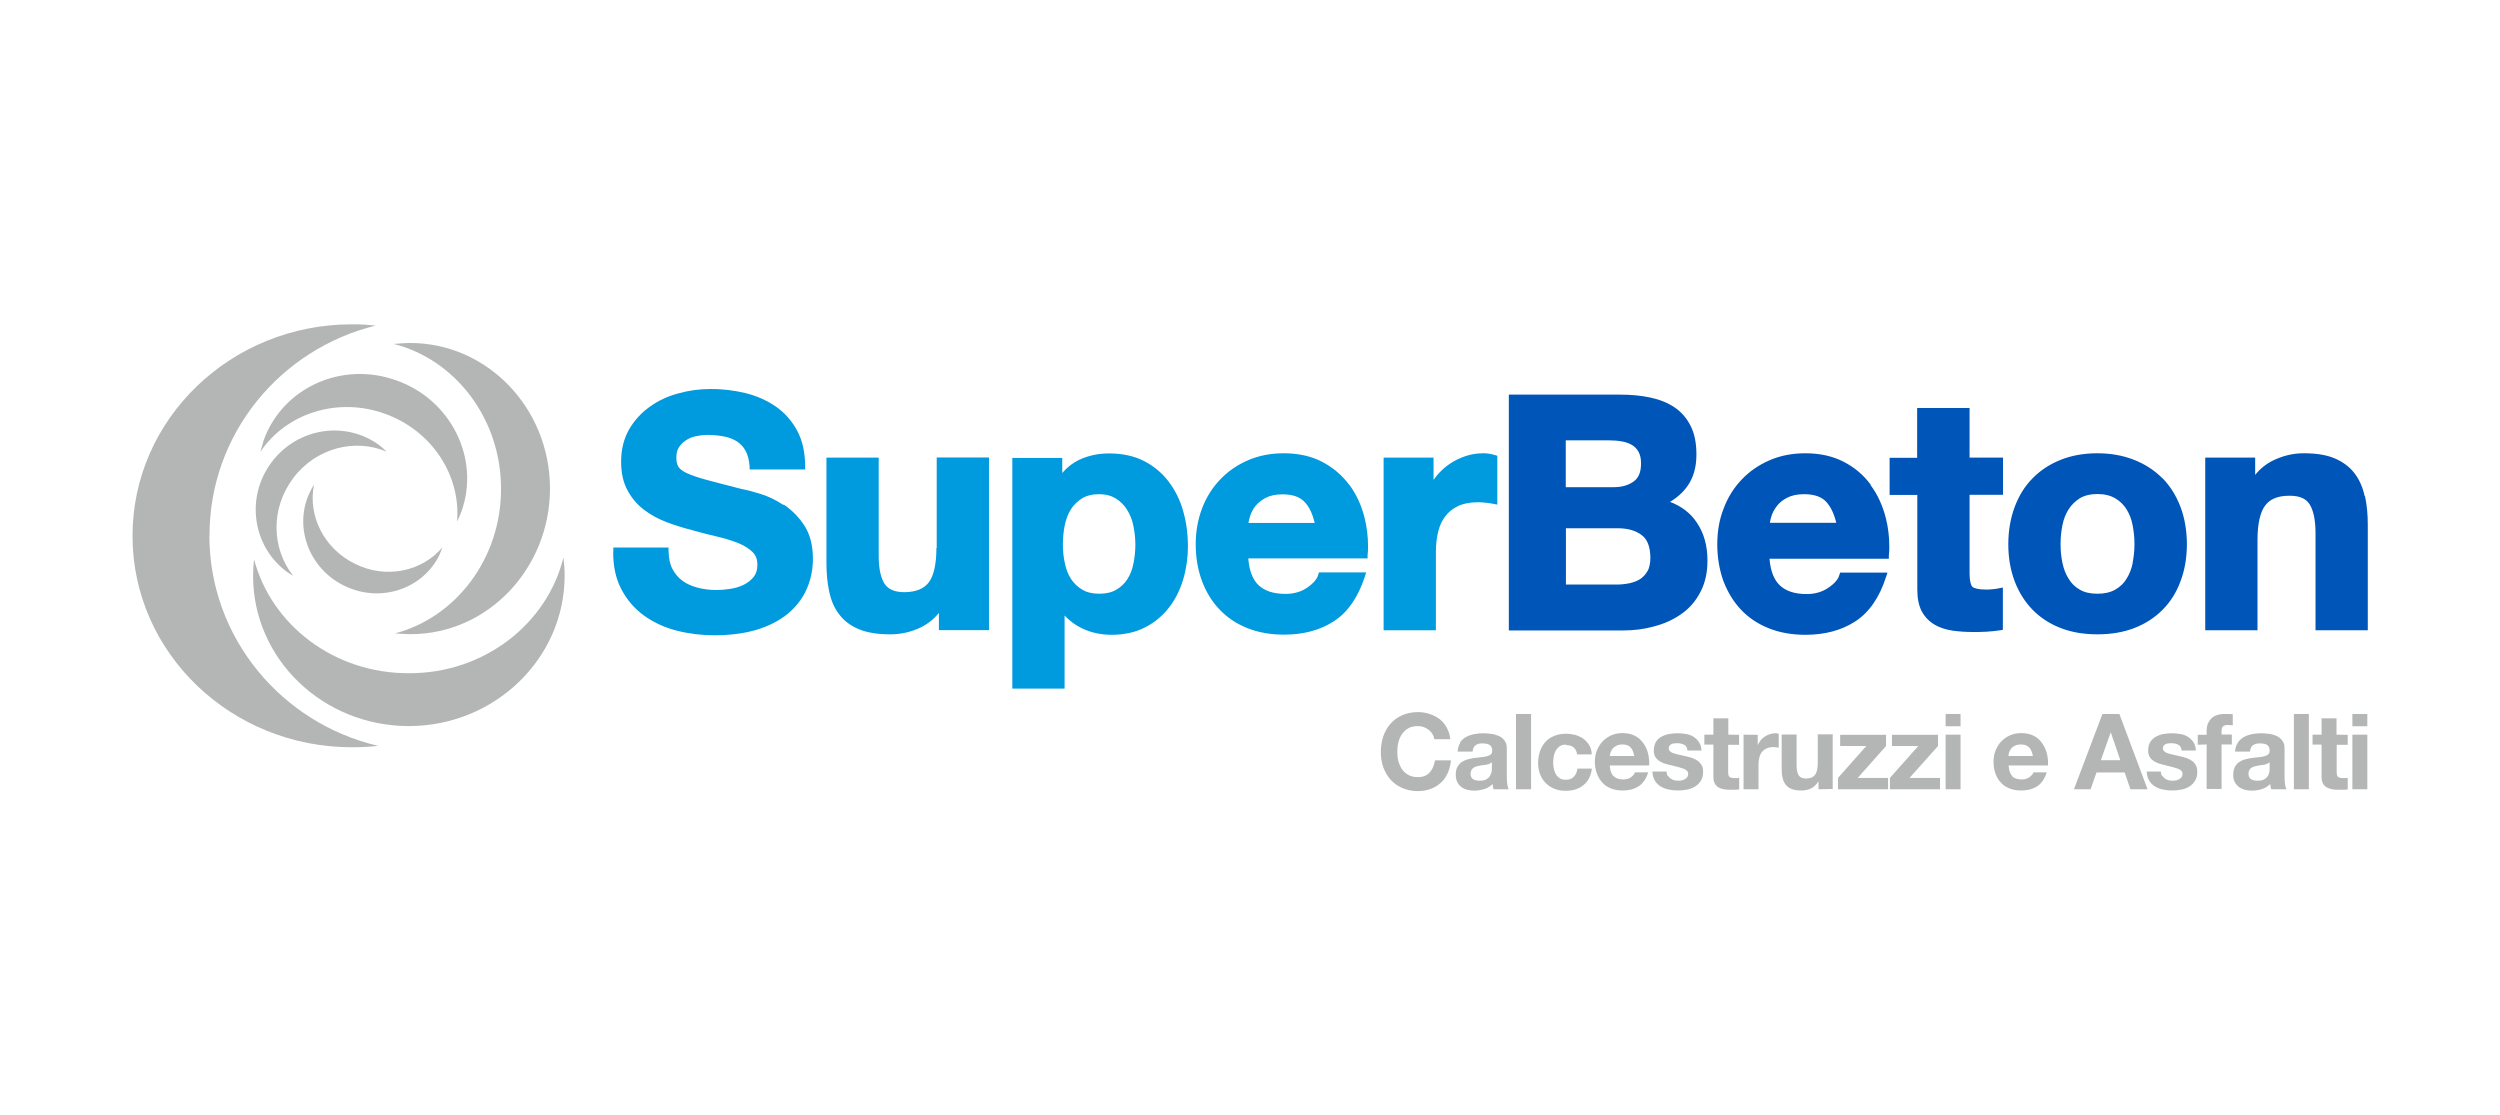<?xml version="1.0" encoding="UTF-8"?>
<svg id="Livello_1" data-name="Livello 1" xmlns="http://www.w3.org/2000/svg" viewBox="0 0 160.72 71.69">
  <defs>
    <style>
      .cls-1 {
        fill: #b4b5b5;
      }

      .cls-1, .cls-2, .cls-3 {
        stroke-width: 0px;
      }

      .cls-2 {
        fill: #0055b8;
      }

      .cls-3 {
        fill: #009ade;
      }
    </style>
  </defs>
  <path class="cls-3" d="M50.36,32.46c-.5-.33-1-.57-1.51-.72-.49-.15-.88-.25-1.16-.3-.91-.23-1.66-.43-2.23-.58-.56-.15-1-.3-1.3-.44-.3-.14-.48-.29-.55-.42-.08-.13-.13-.32-.13-.58,0-.29.06-.5.17-.67.12-.18.27-.33.46-.45.19-.13.4-.21.64-.26.25-.05.49-.08.74-.08.39,0,.74.04,1.06.1.31.06.59.17.83.32.23.15.41.34.55.6.14.25.23.59.26,1v.2h3.57v-.21c0-.88-.17-1.64-.51-2.28-.34-.63-.8-1.15-1.37-1.55-.58-.4-1.23-.69-1.96-.87-.72-.17-1.48-.27-2.27-.26-.68,0-1.36.09-2.04.28-.68.18-1.3.47-1.84.86-.55.39-.99.88-1.33,1.46-.34.6-.51,1.29-.51,2.08,0,.7.13,1.31.41,1.83.27.5.62.92,1.06,1.25.43.33.91.59,1.46.8.53.2,1.08.37,1.63.51.53.15,1.06.29,1.59.41.51.12.97.26,1.37.42.39.16.7.35.93.58.21.21.31.46.31.82,0,.33-.08.58-.24.78-.17.21-.38.38-.65.51-.27.13-.55.21-.87.26-.32.05-.62.07-.89.07-.41,0-.81-.05-1.19-.15-.38-.1-.7-.24-.97-.44-.27-.19-.48-.45-.65-.76-.16-.3-.24-.69-.25-1.16v-.22h-3.55v.2s-.01.12-.01.12c0,.89.17,1.68.52,2.35.36.69.85,1.26,1.46,1.7.61.44,1.31.77,2.1.97.78.2,1.59.3,2.42.3,1.02,0,1.93-.12,2.71-.35.79-.24,1.45-.58,2-1.02.54-.45.95-.97,1.22-1.58.27-.6.41-1.26.41-1.97,0-.85-.18-1.57-.56-2.15-.36-.55-.81-.99-1.31-1.33M60.2,35.23c0,1.06-.18,1.8-.49,2.21-.31.4-.8.62-1.56.63-.67,0-1.06-.2-1.29-.55-.24-.38-.38-1-.37-1.86v-6.24h-3.36v6.77c0,.68.06,1.29.18,1.85.12.57.33,1.06.65,1.47.31.41.74.73,1.28.95.54.22,1.21.32,2.01.32.65,0,1.29-.14,1.91-.43.46-.22.87-.54,1.2-.95v1.11h3.22v-11.1h-3.36v5.81ZM75.13,30.96c-.42-.55-.94-.99-1.58-1.32-.64-.33-1.4-.49-2.26-.49-.69,0-1.33.14-1.91.41-.42.2-.78.48-1.09.85v-.97h-3.21v14.83h3.36v-4.7c.32.34.68.61,1.11.82.58.28,1.23.42,1.92.42.81,0,1.53-.16,2.15-.48.61-.31,1.12-.74,1.54-1.28.41-.53.71-1.14.91-1.82.2-.68.3-1.39.3-2.12,0-.77-.1-1.52-.3-2.23-.2-.72-.51-1.35-.93-1.9M72.87,36.22c-.08.4-.21.73-.39,1.01-.18.28-.42.51-.71.68-.29.17-.65.26-1.1.26s-.8-.09-1.09-.26c-.3-.18-.54-.41-.72-.68-.19-.29-.32-.62-.4-1.01-.09-.4-.13-.8-.13-1.21s.04-.84.12-1.24c.08-.39.21-.73.39-1.02.19-.29.42-.52.72-.71.28-.17.64-.27,1.09-.27s.79.1,1.07.27c.3.18.54.42.73.72.19.3.33.64.41,1.03.08.4.13.8.13,1.21s-.04.82-.12,1.21M86.74,31.17c-.46-.62-1.04-1.11-1.74-1.48-.71-.37-1.54-.55-2.47-.55-.84,0-1.61.15-2.3.45-.69.3-1.29.71-1.79,1.24-.5.52-.89,1.14-1.16,1.85-.27.71-.41,1.49-.41,2.31s.13,1.63.4,2.35c.26.71.64,1.33,1.13,1.84.49.52,1.09.92,1.79,1.2.7.28,1.49.42,2.35.42,1.24,0,2.32-.28,3.21-.86.9-.58,1.56-1.55,1.99-2.86l.09-.28h-3.04l-.04.15c-.08.27-.3.54-.7.82-.39.27-.85.41-1.41.41-.79,0-1.36-.2-1.75-.58-.35-.34-.58-.9-.64-1.7h7.67v-.2c.02-.18.03-.37.03-.56,0-.65-.08-1.27-.23-1.88-.2-.78-.52-1.48-.97-2.09M80.26,33.62c.02-.13.05-.27.1-.42.07-.24.19-.46.35-.67.17-.21.39-.38.67-.53.27-.14.63-.22,1.07-.22.68,0,1.14.18,1.44.51.28.3.49.74.63,1.33h-4.26ZM96.09,29.25c-.25-.07-.48-.11-.7-.11-.39,0-.77.05-1.14.17-.36.12-.71.28-1.02.49-.32.21-.6.47-.85.76-.08.1-.15.2-.22.29v-1.43h-3.21v11.1h3.36v-5.02c0-.47.05-.9.14-1.29.09-.39.24-.72.45-1,.21-.28.47-.5.82-.67.33-.16.76-.25,1.27-.25.17,0,.35,0,.53.03.19.02.35.04.48.07l.26.05v-3.14"/>
  <path class="cls-2" d="M107.37,32.26c.48-.29.86-.64,1.14-1.05.37-.54.55-1.21.55-1.98,0-.71-.11-1.32-.36-1.82-.24-.5-.59-.91-1.03-1.21-.44-.3-.96-.51-1.56-.64-.6-.13-1.25-.19-1.96-.19h-7.15v15.16h7.36c.68,0,1.34-.08,1.98-.26.65-.17,1.23-.43,1.74-.79.52-.36.93-.83,1.23-1.41.31-.58.46-1.26.46-2.03,0-.96-.23-1.79-.71-2.48-.39-.58-.96-1.01-1.68-1.29M100.66,28.31h2.82c.28,0,.54.02.8.07.24.04.46.12.64.23.17.1.31.24.42.44.1.18.16.42.16.74,0,.58-.17.94-.47,1.16-.33.24-.75.37-1.3.37h-3.07v-3.02ZM105.92,36.7c-.12.22-.27.38-.45.51-.2.13-.43.22-.69.28-.27.06-.56.09-.86.09h-3.25v-3.62h3.31c.67,0,1.18.15,1.56.44.36.27.55.73.56,1.45,0,.36-.07.65-.17.85M120.27,31.17c-.45-.62-1.04-1.12-1.74-1.48-.71-.37-1.54-.55-2.47-.55-.84,0-1.61.15-2.3.45-.69.3-1.29.71-1.79,1.24-.5.52-.89,1.14-1.16,1.86-.28.71-.41,1.48-.41,2.3s.13,1.63.39,2.35c.27.71.64,1.33,1.13,1.85.49.52,1.09.92,1.79,1.2.7.28,1.49.42,2.35.42h0c1.24,0,2.32-.28,3.21-.86.9-.58,1.56-1.55,1.98-2.86l.09-.28h-3.04l-.05.15c-.07.27-.29.54-.7.82-.39.27-.85.41-1.4.41-.8,0-1.36-.2-1.75-.58-.35-.34-.58-.9-.64-1.69h7.67v-.2c.02-.19.03-.37.03-.56,0-.64-.07-1.27-.23-1.88-.2-.78-.52-1.48-.97-2.09M113.78,33.62c.02-.13.05-.27.1-.43.07-.23.19-.45.36-.67.16-.21.39-.39.67-.53.27-.14.63-.22,1.07-.22.68,0,1.15.18,1.44.51.27.3.49.74.63,1.33h-4.26ZM126.61,26.23h-3.36v3.2h-1.77v2.39h1.78v6.08c0,.56.09,1.03.29,1.41.2.36.47.64.81.84.33.2.72.32,1.15.39.42.06.86.09,1.32.09.29,0,.59,0,.9-.02.31-.02.59-.05.85-.09l.18-.03v-2.72l-.26.05c-.13.03-.27.05-.41.06-.14.02-.29.02-.45.02-.47,0-.76-.09-.84-.18-.09-.08-.18-.37-.18-.84v-5.07h2.15v-2.39h-2.15v-3.2ZM139.01,30.74c-.51-.51-1.11-.9-1.82-1.18-.71-.28-1.5-.42-2.36-.42s-1.65.14-2.35.42c-.7.28-1.3.67-1.8,1.18-.51.51-.89,1.13-1.16,1.85-.27.72-.41,1.53-.41,2.4s.14,1.67.41,2.38c.27.71.66,1.33,1.16,1.84.5.51,1.11.9,1.81,1.17.7.27,1.48.4,2.35.4s1.65-.13,2.36-.4c.7-.27,1.31-.66,1.82-1.17.51-.51.9-1.13,1.16-1.84.27-.71.41-1.51.41-2.38s-.14-1.68-.41-2.4c-.27-.71-.65-1.33-1.16-1.85M137.11,36.19c-.08.38-.21.72-.4,1.02-.18.3-.42.52-.73.7-.3.17-.67.26-1.14.26s-.84-.09-1.13-.26c-.3-.17-.54-.4-.72-.7-.19-.3-.32-.64-.4-1.02-.08-.39-.12-.79-.12-1.21s.04-.82.12-1.22c.08-.39.21-.73.4-1.02.18-.28.42-.52.72-.71.29-.17.66-.27,1.13-.27s.84.1,1.14.27c.31.19.55.42.73.71.18.29.32.63.39,1.02.08.4.12.8.12,1.22s-.04.81-.12,1.21M152.02,31.9c-.12-.57-.34-1.06-.65-1.47-.31-.41-.74-.73-1.27-.96-.54-.23-1.21-.33-2.01-.33-.66,0-1.29.15-1.91.44-.47.22-.87.54-1.2.95v-1.11h-3.21v11.1h3.36v-5.81c0-1.06.18-1.81.5-2.22.31-.41.8-.62,1.56-.62.66,0,1.06.19,1.29.55.24.38.38,1,.38,1.86v6.24h3.36v-6.78c0-.68-.06-1.29-.18-1.85"/>
  <g>
    <path class="cls-1" d="M92.09,47.19c-.06-.1-.14-.19-.24-.27-.09-.07-.2-.13-.32-.18-.12-.04-.24-.06-.38-.06-.24,0-.44.04-.61.14-.16.09-.3.22-.41.37-.1.15-.18.33-.23.53-.05.2-.07.41-.07.62s.02.4.07.59c.05.19.13.37.23.52.11.15.24.28.41.37.17.09.37.14.61.14.33,0,.58-.1.76-.3.18-.19.29-.46.34-.78h1.03c-.03.3-.1.57-.21.82-.11.25-.26.46-.45.63-.19.17-.4.3-.65.39-.25.09-.52.14-.82.14-.37,0-.7-.07-1-.2-.3-.13-.55-.31-.75-.53-.2-.23-.36-.49-.47-.8-.11-.31-.16-.64-.16-.99s.06-.7.16-1.01c.11-.31.26-.58.47-.81.2-.23.45-.41.75-.54.29-.13.63-.2,1-.2.27,0,.52.04.76.12.24.08.45.19.64.33.19.15.34.33.46.55.12.22.2.47.23.74h-1.03c-.02-.12-.06-.23-.12-.33"/>
    <path class="cls-1" d="M93.85,47.75c.1-.15.22-.27.38-.36.16-.09.33-.15.52-.19.2-.04.38-.06.58-.06.17,0,.35.01.54.04.18.02.34.07.5.14.15.07.27.17.36.3.1.13.14.3.14.51v1.83c0,.16.01.31.03.45.02.15.05.25.09.33h-.97c-.02-.05-.03-.11-.04-.17-.01-.06-.02-.11-.02-.17-.16.16-.34.27-.54.33-.21.06-.42.1-.64.1-.17,0-.32-.02-.47-.06-.14-.04-.27-.1-.38-.19-.11-.09-.19-.19-.25-.32-.07-.13-.09-.29-.09-.47,0-.2.03-.36.11-.49.07-.13.16-.23.27-.31.11-.07.24-.13.38-.17.14-.04.28-.07.43-.09.15-.02.29-.04.43-.05.14-.01.26-.03.37-.06.11-.03.19-.06.26-.12.07-.05.09-.13.09-.23,0-.1-.01-.18-.05-.25-.03-.06-.08-.11-.14-.14-.06-.04-.12-.06-.2-.07-.07,0-.15-.02-.24-.02-.19,0-.34.04-.44.12-.11.08-.17.22-.19.41h-.96c.01-.23.07-.41.17-.56M95.75,49.11c-.06.02-.13.04-.2.05-.07.01-.14.03-.22.03-.08.01-.16.02-.23.04-.07.01-.14.03-.21.05-.07.02-.13.05-.18.1-.05.04-.1.08-.12.14-.03.06-.05.13-.05.23,0,.08.01.15.05.22.03.06.07.1.13.13.05.04.12.06.19.07.07.02.15.02.22.02.19,0,.34-.03.44-.1.1-.06.18-.14.23-.23.05-.09.08-.18.1-.27,0-.09.01-.16.01-.22v-.36s-.09.06-.15.08"/>
    <rect class="cls-1" x="97.46" y="45.9" width=".97" height="4.84"/>
    <path class="cls-1" d="M100.67,47.87c-.16,0-.28.03-.39.1-.1.07-.19.16-.26.28-.06.11-.11.23-.13.37-.03.13-.04.27-.04.4s.01.25.04.39c.03.13.07.25.13.36.06.11.15.19.25.26.1.07.23.1.38.1.23,0,.41-.06.53-.2.13-.13.2-.3.23-.52h.93c-.06.46-.24.82-.54,1.06-.3.25-.68.37-1.15.37-.26,0-.5-.04-.72-.13-.22-.09-.4-.21-.56-.37-.16-.16-.27-.34-.36-.56-.08-.22-.13-.46-.13-.72s.04-.52.12-.76c.08-.23.19-.43.35-.6.15-.17.34-.3.57-.39.22-.09.47-.14.76-.14.21,0,.41.03.6.08.19.06.37.14.52.25.15.11.27.25.37.41.1.16.15.36.16.59h-.94c-.06-.4-.3-.6-.71-.6"/>
    <path class="cls-1" d="M103.74,49.9c.14.14.35.21.62.21.2,0,.37-.05.5-.15.13-.1.22-.2.25-.31h.85c-.13.42-.34.72-.62.9-.28.18-.62.27-1.02.27-.27,0-.52-.04-.75-.13-.22-.09-.41-.21-.56-.38-.15-.16-.27-.36-.35-.59-.08-.22-.13-.47-.13-.74s.04-.51.13-.73c.09-.22.21-.42.37-.59.16-.16.34-.29.56-.39.22-.1.46-.14.73-.14.3,0,.56.06.78.17.22.11.4.27.54.47.14.19.25.42.31.66.06.25.09.51.07.78h-2.53c.02.31.09.54.24.68M104.83,48.05c-.12-.13-.29-.19-.53-.19-.16,0-.28.03-.38.08-.1.05-.18.11-.25.19-.06.08-.1.16-.13.24-.02.09-.04.16-.05.23h1.57c-.04-.25-.12-.43-.24-.56"/>
    <path class="cls-1" d="M107.23,49.87c.04.07.1.13.17.18.07.05.14.08.23.11.09.02.18.03.28.03.07,0,.14-.01.21-.02.07-.02.14-.04.2-.08.06-.03.11-.08.15-.13.04-.06.06-.13.06-.21,0-.15-.1-.25-.29-.33-.19-.07-.46-.14-.8-.22-.14-.03-.28-.07-.42-.11-.13-.04-.25-.1-.35-.17-.11-.07-.19-.16-.25-.26-.07-.11-.1-.24-.1-.39,0-.22.05-.41.13-.56.08-.14.2-.26.35-.34.14-.08.31-.15.49-.18.18-.03.37-.05.56-.05s.38.02.55.05c.18.03.34.09.48.18.14.09.25.2.34.34.1.14.15.32.17.54h-.91c-.01-.18-.08-.31-.21-.37-.13-.07-.27-.1-.45-.1-.05,0-.11,0-.18.01-.06,0-.12.02-.17.04-.05.02-.1.06-.13.1-.04.04-.06.1-.06.18,0,.08.04.15.1.2.06.06.15.1.25.13.1.03.22.06.35.09.13.03.27.05.4.09.14.03.28.07.41.11.13.05.25.11.35.18.1.07.19.17.25.28.07.11.1.25.1.41,0,.23-.04.43-.14.58-.09.16-.22.28-.37.38-.15.09-.32.16-.51.2-.2.04-.39.06-.59.06s-.4-.02-.6-.06c-.19-.04-.37-.11-.52-.2-.15-.09-.28-.22-.37-.37-.1-.16-.15-.35-.16-.59h.91c0,.1.03.19.06.27"/>
    <path class="cls-1" d="M111.8,47.24v.64h-.7v1.74c0,.16.02.27.08.32.05.05.17.08.33.08.05,0,.1,0,.16,0,.05,0,.1-.01.14-.02v.75c-.08.01-.17.02-.27.02-.1,0-.2,0-.29,0-.15,0-.29,0-.42-.03-.14-.02-.25-.06-.35-.12-.1-.06-.18-.14-.24-.25-.06-.11-.09-.25-.09-.43v-2.07h-.58v-.64h.58v-1.05h.96v1.05"/>
    <path class="cls-1" d="M113,47.24v.65h.01c.05-.11.11-.21.19-.31.07-.09.16-.17.26-.23.1-.07.21-.12.32-.15.11-.04.23-.06.35-.06.06,0,.13.01.22.03v.9s-.1-.02-.17-.03c-.06,0-.13-.01-.18-.01-.18,0-.32.03-.44.09-.13.06-.22.14-.3.24-.08.1-.13.22-.16.36-.03.13-.05.28-.05.44v1.58h-.96v-3.51"/>
    <path class="cls-1" d="M116.91,50.74v-.49h-.02c-.13.2-.28.35-.47.44-.2.09-.39.13-.6.13-.26,0-.47-.03-.64-.1-.17-.06-.29-.16-.39-.29-.1-.12-.16-.27-.2-.46-.04-.18-.05-.37-.05-.59v-2.16h.96v1.98c0,.29.05.5.13.64.09.14.25.21.48.21.26,0,.45-.08.57-.23.12-.15.18-.41.18-.77v-1.84h.96v3.51"/>
    <polygon class="cls-1" points="118.3 47.24 118.3 47.96 119.98 47.96 118.16 50.01 118.16 50.74 121.38 50.74 121.38 50.01 119.43 50.01 121.25 47.96 121.25 47.24 118.3 47.24"/>
    <polygon class="cls-1" points="121.63 47.24 121.63 47.96 123.32 47.96 121.5 50.01 121.5 50.74 124.72 50.74 124.72 50.01 122.76 50.01 124.59 47.96 124.59 47.24 121.63 47.24"/>
    <path class="cls-1" d="M125.08,46.69h.96v-.79h-.96v.79ZM125.08,50.74h.96v-3.51h-.96v3.51Z"/>
    <path class="cls-1" d="M129.35,49.9c.14.14.35.21.62.21.19,0,.37-.05.5-.15.14-.1.23-.2.26-.31h.85c-.13.42-.34.72-.62.9-.28.18-.62.27-1.02.27-.28,0-.52-.04-.75-.13-.22-.09-.41-.21-.56-.38-.15-.16-.27-.36-.35-.59-.08-.22-.12-.47-.12-.74s.04-.51.13-.73c.09-.22.21-.42.37-.59.16-.16.34-.29.57-.39.22-.1.46-.14.73-.14.3,0,.56.06.78.17.22.11.4.27.54.47.14.19.24.42.31.66.06.25.09.51.07.78h-2.53c.02.31.09.54.24.68M130.44,48.05c-.11-.13-.29-.19-.53-.19-.15,0-.28.03-.38.08-.1.05-.18.11-.24.19-.06.08-.1.16-.13.24-.02.09-.04.16-.04.23h1.57c-.04-.25-.13-.43-.24-.56"/>
    <path class="cls-1" d="M135.68,47.09h.02l.61,1.78h-1.25l.63-1.78ZM135.16,45.9l-1.83,4.84h1.07l.38-1.08h1.81l.37,1.08h1.1l-1.81-4.84h-1.09Z"/>
    <path class="cls-1" d="M139.01,49.87c.04.07.1.13.17.18.07.05.14.08.23.11.09.02.18.03.28.03.06,0,.13-.01.21-.02.07-.02.14-.04.2-.08.06-.03.11-.08.15-.13.04-.06.06-.13.06-.21,0-.15-.1-.25-.29-.33-.19-.07-.46-.14-.8-.22-.14-.03-.28-.07-.41-.11-.13-.04-.25-.1-.36-.17-.1-.07-.19-.16-.25-.26-.06-.11-.1-.24-.1-.39,0-.22.04-.41.13-.56.09-.14.21-.26.35-.34.15-.08.31-.15.49-.18.18-.03.37-.05.56-.05s.38.02.55.05c.18.03.34.09.48.18.14.09.25.2.35.34.09.14.15.32.16.54h-.92c-.01-.18-.08-.31-.21-.37-.13-.07-.28-.1-.45-.1-.06,0-.11,0-.18.01-.06,0-.12.02-.17.04-.05.02-.1.06-.13.1-.04.04-.06.1-.06.18,0,.08.03.15.1.2.06.06.15.1.25.13.11.03.22.06.35.09.13.03.26.05.4.09.14.03.28.07.41.11.13.05.25.11.35.18.11.07.19.17.25.28.07.11.1.25.1.41,0,.23-.04.43-.14.58-.09.16-.21.28-.36.38-.15.09-.32.16-.51.2-.19.04-.39.06-.59.06s-.4-.02-.6-.06c-.2-.04-.37-.11-.52-.2-.15-.09-.28-.22-.37-.37-.1-.16-.15-.35-.16-.59h.91c0,.1.02.19.06.27"/>
    <path class="cls-1" d="M141.29,47.88v-.64h.57v-.27c0-.31.1-.57.29-.77.2-.2.49-.3.88-.3.09,0,.17,0,.26,0,.09,0,.17.01.25.02v.71c-.11-.01-.23-.02-.35-.02s-.22.03-.28.09c-.06.06-.09.16-.09.31v.21h.66v.64h-.66v2.86h-.96v-2.86"/>
    <path class="cls-1" d="M143.86,47.75c.1-.15.23-.27.38-.36.16-.09.33-.15.52-.19.19-.04.38-.06.58-.06.17,0,.35.01.53.04.18.02.35.07.5.14.14.07.27.17.36.3.1.13.14.3.14.51v1.83c0,.16.01.31.03.45.02.15.05.25.09.33h-.98c-.02-.05-.03-.11-.04-.17-.01-.06-.02-.11-.02-.17-.16.16-.34.27-.54.33-.21.06-.42.1-.64.1-.17,0-.32-.02-.47-.06-.14-.04-.27-.1-.38-.19-.11-.09-.19-.19-.26-.32-.07-.13-.09-.29-.09-.47,0-.2.04-.36.11-.49.07-.13.16-.23.27-.31.11-.07.23-.13.38-.17.14-.04.29-.07.43-.09.15-.02.29-.04.43-.05.14-.01.27-.03.37-.06s.19-.06.26-.12c.06-.05.09-.13.09-.23,0-.1-.01-.18-.05-.25-.03-.06-.07-.11-.13-.14-.06-.04-.13-.06-.2-.07-.07,0-.16-.02-.24-.02-.19,0-.34.04-.45.12-.11.08-.18.22-.19.41h-.96c.01-.23.07-.41.17-.56M145.76,49.11c-.06.02-.13.04-.19.05-.07.01-.15.03-.22.03-.08.01-.16.02-.23.04-.07.01-.14.03-.22.05-.07.02-.13.05-.18.1-.05.04-.1.08-.12.14-.03.06-.05.13-.05.23,0,.08.02.15.05.22.03.06.07.1.13.13.06.04.12.06.19.07.07.02.15.02.22.02.19,0,.34-.03.44-.1.1-.06.18-.14.23-.23.05-.09.08-.18.09-.27,0-.09.01-.16.01-.22v-.36s-.09.06-.15.08"/>
    <rect class="cls-1" x="147.47" y="45.9" width=".96" height="4.84"/>
    <path class="cls-1" d="M150.93,47.24v.64h-.71v1.74c0,.16.03.27.08.32.06.05.17.08.33.08.06,0,.11,0,.16,0,.05,0,.1-.01.14-.02v.75c-.08.01-.17.02-.27.02-.1,0-.2,0-.29,0-.16,0-.3,0-.43-.03-.13-.02-.25-.06-.36-.12-.1-.06-.18-.14-.24-.25-.06-.11-.09-.25-.09-.43v-2.07h-.58v-.64h.58v-1.05h.96v1.05"/>
    <path class="cls-1" d="M151.23,46.69h.96v-.79h-.96v.79ZM151.23,50.74h.96v-3.51h-.96v3.51Z"/>
  </g>
  <path class="cls-1" d="M13.47,34.43c-.01-6.53,4.55-12,10.69-13.5-.5-.05-1.02-.09-1.54-.08-7.79,0-14.11,6.1-14.1,13.61,0,7.51,6.33,13.59,14.12,13.58.57,0,1.13-.03,1.67-.09-6.21-1.45-10.85-6.96-10.85-13.52"/>
  <path class="cls-1" d="M26.27,43.28c-4.8.01-8.83-3.11-9.94-7.33-.03.34-.06.71-.06,1.07,0,5.35,4.49,9.66,10.03,9.66,5.52-.02,10-4.35,10-9.68,0-.4-.03-.78-.08-1.15-1.05,4.26-5.1,7.45-9.94,7.43"/>
  <path class="cls-1" d="M26.37,22.05c-.36,0-.72.04-1.06.06,3.95,1,6.9,4.79,6.9,9.31.01,4.48-2.89,8.26-6.81,9.3.32.03.65.04.99.05,4.95,0,8.96-4.19,8.97-9.37-.01-5.17-4.04-9.35-8.99-9.35"/>
  <path class="cls-1" d="M25.49,24.46c-3.49-1.27-7.32.45-8.54,3.85-.07.24-.15.51-.21.74,1.64-2.46,4.94-3.56,8.01-2.45,3.05,1.1,4.89,4,4.63,6.93.11-.22.2-.42.29-.66,1.2-3.38-.66-7.16-4.17-8.41"/>
  <path class="cls-1" d="M22.81,36.24c-2-.98-3.03-3.11-2.62-5.09-.09.15-.18.29-.25.45-1.09,2.21-.11,4.93,2.18,6.05,2.29,1.13,5.02.26,6.12-1.95.06-.17.14-.33.2-.51-1.32,1.56-3.64,2.05-5.63,1.05"/>
  <path class="cls-1" d="M18.85,30.73c1.47-1.93,3.97-2.57,6.01-1.69-.14-.12-.26-.25-.41-.37-2.17-1.65-5.29-1.2-6.97,1.02-1.68,2.21-1.28,5.34.88,7.01.16.11.32.23.49.32-1.4-1.76-1.46-4.36.01-6.29"/>
</svg>
